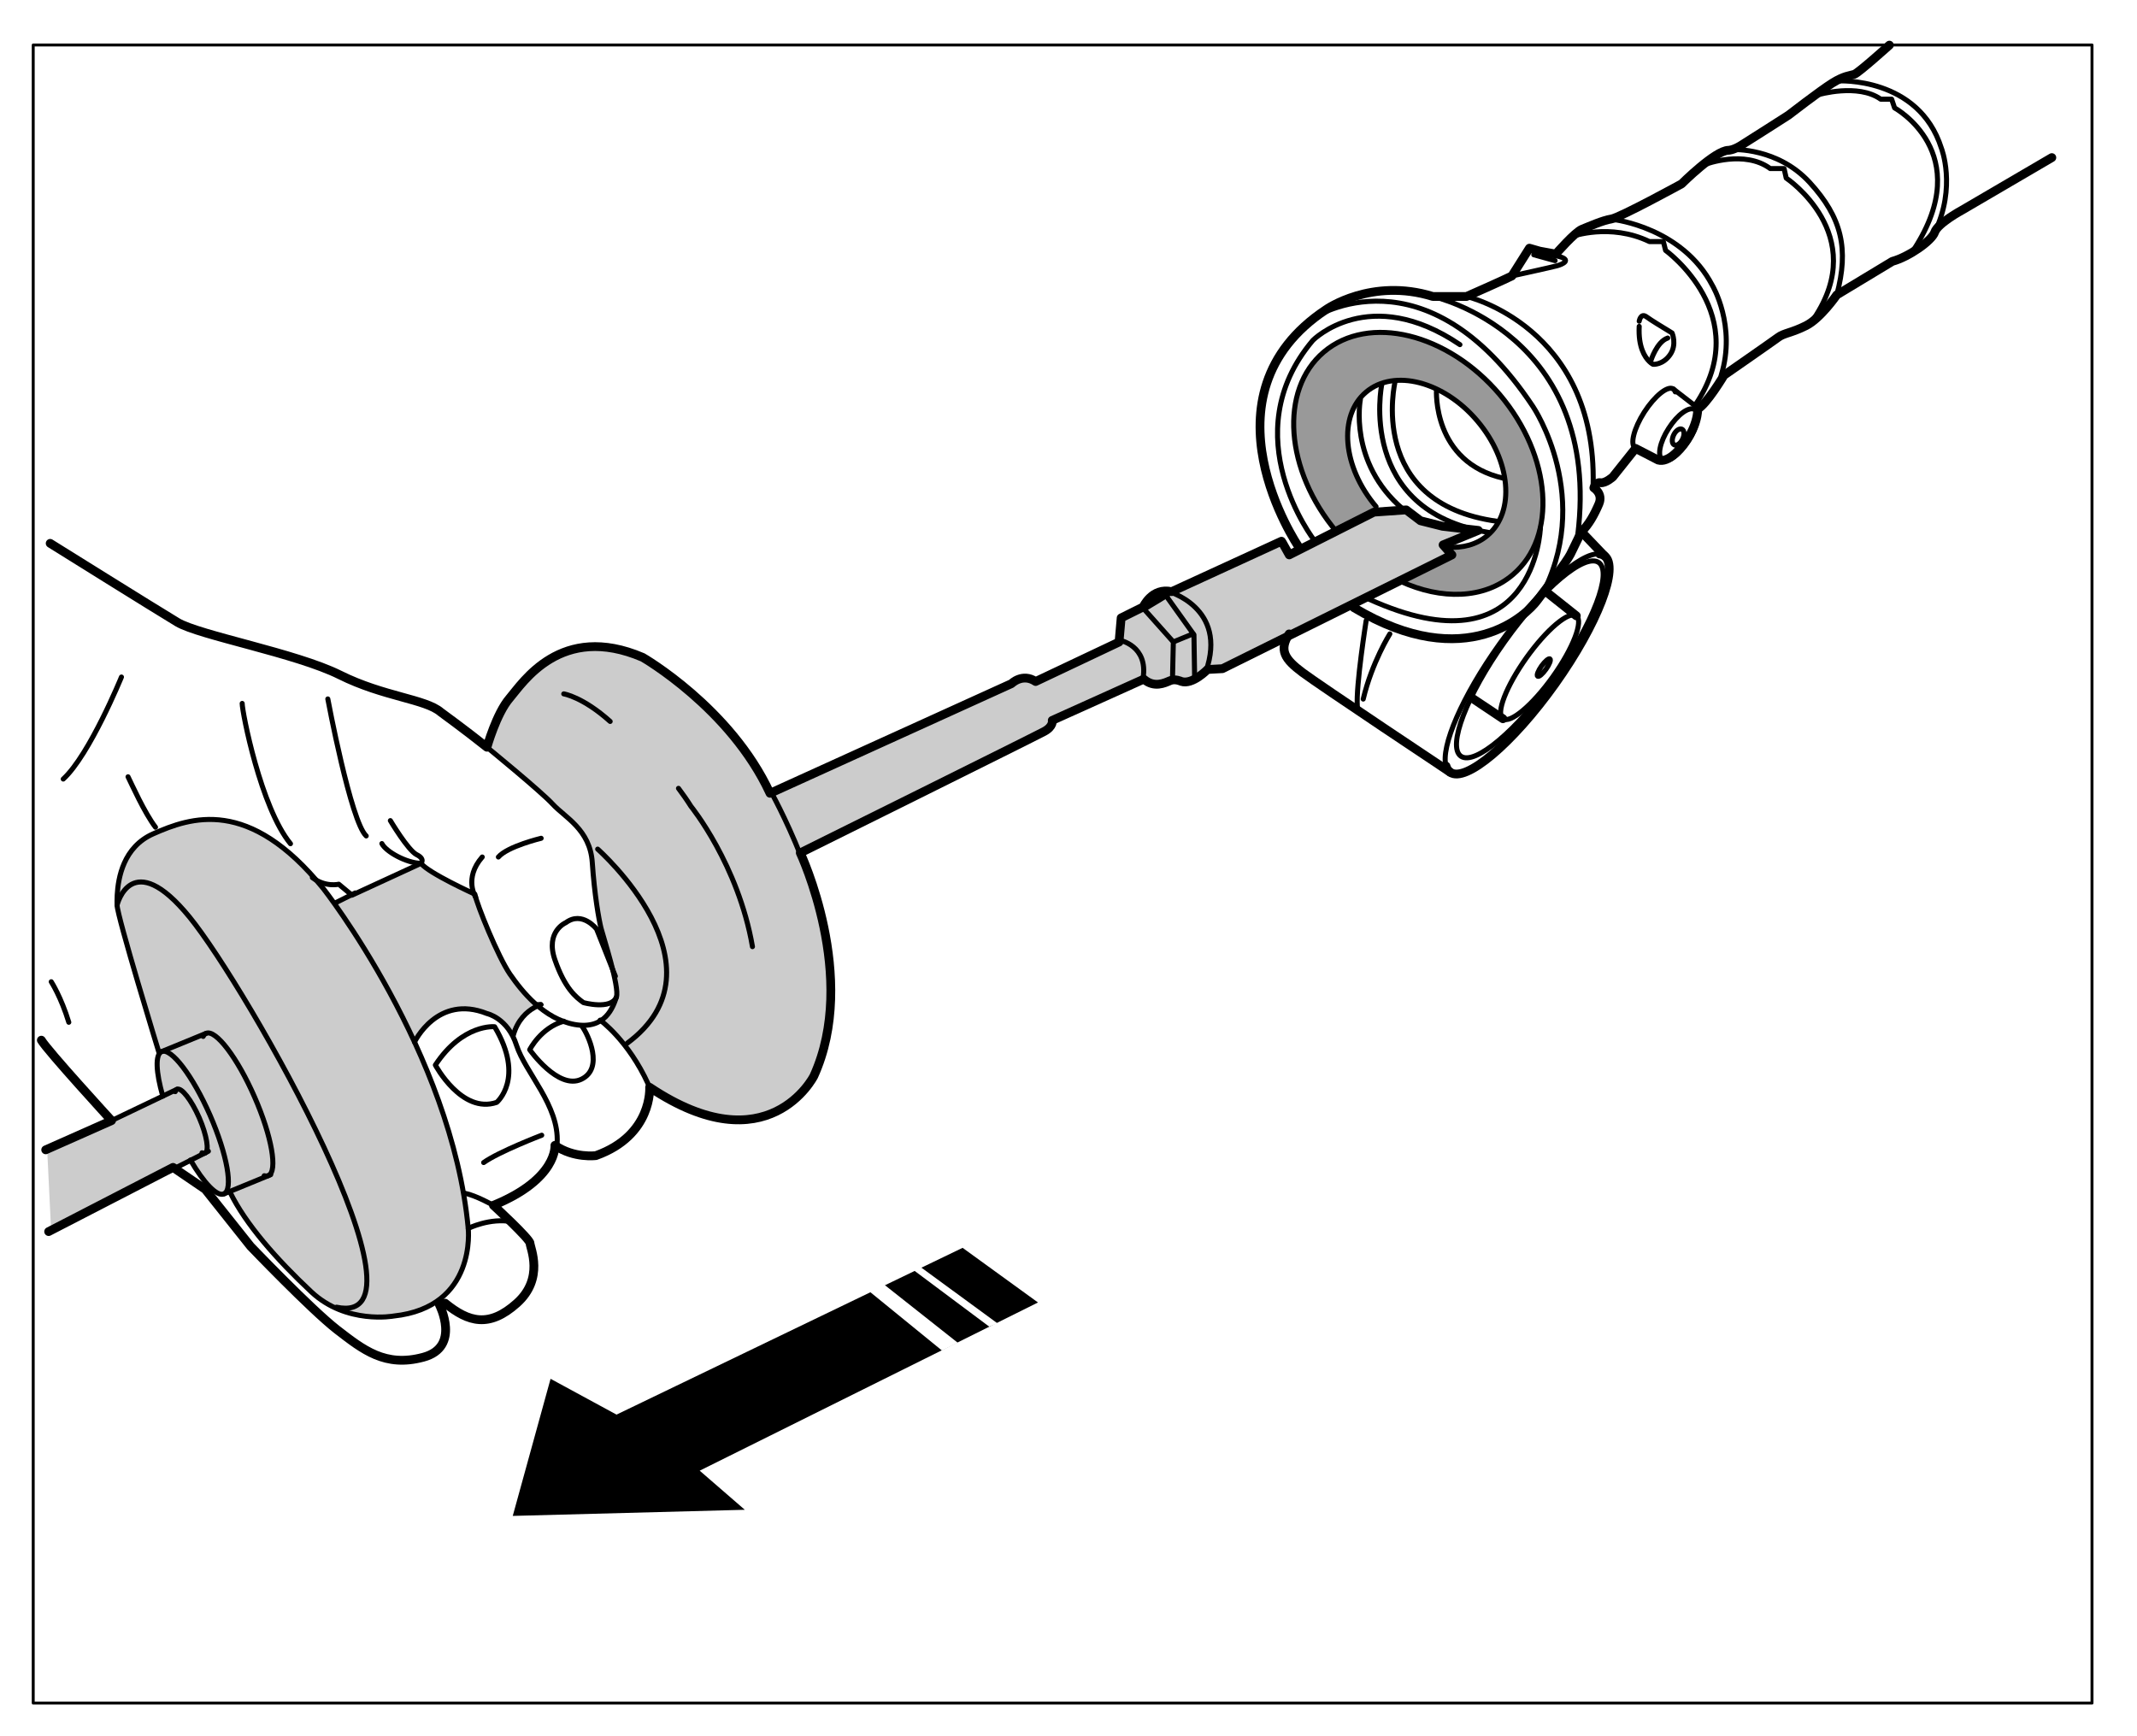 <?xml version="1.0" encoding="UTF-8"?>

<!DOCTYPE svg PUBLIC "-//W3C//DTD SVG 1.1//EN"
  "http://www.w3.org/Graphics/SVG/1.1/DTD/svg11.dtd">

<!-- Generator: Creation Date:2019-08-29 by DrawSVG v11.0.1 build 12123
  TechSVG Profile Copyright(c) 2012-2019 Larson Software Technology, Inc.
--> 
<svg xmlns="http://www.w3.org/2000/svg"
 
 xmlns:xlink="http://www.w3.org/1999/xlink"
 xmlns:ev="http://www.w3.org/2001/xml-events"
 version="1.1"
 width="181.42pt" height="147.40pt"
 viewBox="0.00 0.00 181.42 147.40"
 stroke-linejoin="round" stroke-linecap="round" fill="none" fill-rule="evenodd"
 preserveAspectRatio="xMidYMid meet"
 zoomAndPan="magnify">

<rect x="0.00" y="0.00" width="181.42" height="147.40" fill="#333333" stroke="none"/>

<desc>
"ProfileId:ATA GRAPHICS.GREXCHANGE","ProfileEd:2.6","Source:Created by IsoDraw 5,CGM Filter 5.04","Date:20031113","ColourClass:"
</desc>

<rect fill="#FFFFFF" stroke="none" x="0" y="0" width="181.42pt" height="147.40pt" />

<defs>
</defs>

<!--start metafileId:pictureId-39590011.cgm:Picture 1-->
<path  fill="#999999" d="M111.16 31.32C111.16 31.32 115.47 24.45 125.09 31.23C125.09 31.23 134.78 39.51 129.23 47.95C129.23 47.95 126.33 52.26 119.12 49.44C119.12 49.44 120.94 48.28 120.94 48.28C120.94 48.28 122.6 47.54 122.6 47.54C122.6 47.54 123.1 47.21 123.1 47.21C123.1 47.21 122.77 46.63 122.77 46.63C122.77 46.63 123.35 46.46 123.35 46.46C123.35 46.46 128.15 45.88 127.82 41.91C127.49 37.94 125.34 33.88 120.78 32.64C120.78 32.64 116.05 31.32 114.48 35.37C114.48 35.37 113.9 39.68 117.05 43.24C117.05 43.24 115.39 43.98 115.39 43.98C115.39 43.98 113.4 45.06 113.4 45.06C113.4 45.06 110.34 41.17 110 37.52C110 37.52 109.51 33.3 111.16 31.32Z
"/>
<g id="grobject.IsoG1" apsname="">
<path  fill="#CCCCCC" d="M4.01 97.7C4.01 97.7 13.62 93.23 13.62 93.23C13.62 93.23 13.12 90.25 13.46 89.42C13.46 89.42 9.89 77.09 9.89 77.09C9.89 77.09 9.23 70.88 15.53 69.97C15.53 69.97 21.58 67.07 28.46 76.76C28.46 76.76 35.5 73.45 35.5 73.45C35.5 73.45 39.64 75.51 40.22 75.85C40.22 75.85 42.46 83.05 45.53 85.28C45.53 85.28 43.71 86.94 43.62 87.68C43.62 87.68 39.31 82.72 35.17 88.34C35.17 88.34 43.95 107.22 36.74 110.77C36.74 110.77 29.45 114.58 23.98 107.05C23.98 107.05 20.17 102.74 19.59 101.34C19.59 101.34 18.68 101.5 18.35 101.26C18.01 101.01 16.52 99.19 16.27 98.61C16.02 98.03 4.34 104.48 4.34 104.48C4.34 104.48 4.01 97.7 4.01 97.7Z
"/>
<path  fill="#CCCCCC" d="M41.22 63.51C41.22 63.51 45.69 49.03 57.63 57.88C57.63 57.88 63.26 63.1 65.5 67.32C65.5 67.32 86.3 57.64 86.3 57.64C86.3 57.64 87.63 57.55 87.88 57.88C87.88 57.88 95 54.41 95 54.41C95 54.41 95 52.59 95 52.59C95 52.59 96.91 51.59 96.91 51.59C96.91 51.59 98.4 50.35 98.4 50.35C98.4 50.35 99.81 50.02 99.81 50.02C99.81 50.02 108.68 45.97 108.68 45.97C108.68 45.97 109.42 47.13 109.42 47.13C109.42 47.13 116.63 43.48 116.63 43.48C116.63 43.48 119.2 43.23 119.2 43.23C119.2 43.23 120.45 44.15 120.45 44.15C120.45 44.15 125.42 45.06 125.42 45.06C125.42 45.06 122.85 46.21 122.85 46.21C122.85 46.21 123.26 47.04 123.26 47.04C123.26 47.04 104.04 56.81 104.04 56.81C104.04 56.81 102.96 56.73 102.96 56.73C102.96 56.73 101.63 57.55 101.63 57.55C101.63 57.55 100.39 57.8 100.39 57.8C100.39 57.8 99.56 57.64 99.56 57.64C99.56 57.64 98.73 58.05 98.73 58.05C98.73 58.05 97.24 57.64 97.24 57.64C97.24 57.64 89.45 61.03 89.45 61.03C89.45 61.03 89.12 62.11 88.21 62.6C87.3 63.1 67.99 72.45 67.99 72.45C67.99 72.45 73.29 85.78 68.73 91.99C64.17 98.19 55.39 92.65 55.14 92.4C55.14 92.4 52.99 88.59 52.99 88.59C52.99 88.59 51.33 86.94 51.08 86.77C51.08 86.77 53.07 85.03 52.16 82.8C51.25 80.56 50.33 75.27 50.33 74.44C50.33 73.61 50.5 71.71 48.93 70.22C47.35 68.73 41.22 63.51 41.22 63.51Z
"/>
</g>
<path  stroke="#000000" stroke-linecap="butt" stroke-width="0.249" d="M177.6 144.59C177.6 144.59 2.82 144.59 2.82 144.59C2.82 144.59 2.82 3.82 2.82 3.82C2.82 3.82 177.6 3.82 177.6 3.82C177.6 3.82 177.6 144.59 177.6 144.59"/>
<path  stroke="#000000" stroke-linecap="butt" stroke-width="0.746" d="M174.19 13.38C174.19 13.38 166.55 17.85 166.55 17.85C166.55 17.85 164.5 18.96 164.25 19.71C164 20.45 162.02 21.82 160.65 22.19C160.65 22.19 155.93 25.04 155.93 25.04C155.93 25.04 154.56 27.03 153.32 27.65C152.08 28.27 151.46 28.27 150.96 28.64C150.46 29.01 146.36 31.86 146.36 31.86C146.36 31.86 144.87 34.35 144.13 34.72C144.13 34.72 144.19 36.39 142.57 38.13C142.57 38.13 141.64 39.31 140.77 39.06C140.77 39.06 138.85 38.07 138.85 38.07C138.85 38.07 136.92 40.49 136.92 40.49C136.92 40.49 136.3 41.05 135.87 40.98C135.43 40.92 135.31 41.42 135.31 41.42C135.31 41.42 136.11 41.91 135.74 42.78C135.37 43.65 134.87 44.58 134.25 45.14C134.25 45.14 133.63 46.44 133.32 47.06C133.01 47.68 131.21 50.04 130.46 51.03C129.72 52.02 124.56 57.36 114.94 51.59"/>
<path  stroke="#000000" stroke-linecap="butt" stroke-width="0.746" d="M4.26 46.13C4.26 46.13 13.2 51.71 15.06 52.83C16.93 53.95 25.12 55.44 28.85 57.3C32.58 59.16 36.12 59.34 37.42 60.46C37.42 60.46 39.47 61.95 41.34 63.44C41.34 63.44 42.14 60.58 43.26 59.28C44.38 57.98 47.61 52.83 54.56 55.81C54.56 55.81 62.02 60.09 65.37 67.35C65.37 67.35 85.87 58.04 85.87 58.04C85.87 58.04 86.8 57.11 87.92 57.86C87.92 57.86 95 54.51 95 54.51C95 54.51 95.18 52.46 95.18 52.46C95.18 52.46 97.05 51.53 97.05 51.53C97.05 51.53 97.79 49.85 99.47 50.23C99.47 50.23 108.79 45.95 108.79 45.95"/>
<path  stroke="#000000" stroke-linecap="butt" stroke-width="0.746" d="M108.88 46.09C108.88 46.09 109.45 47.11 109.45 47.11C109.45 47.11 116.64 43.48 116.64 43.48C116.64 43.48 119.38 43.29 119.38 43.29C119.38 43.29 120.59 44.21 120.59 44.21C120.59 44.21 122.46 44.68 122.46 44.68C122.46 44.68 125.5 45.03 125.5 45.03C125.5 45.03 122.51 46.26 122.51 46.26C122.51 46.26 123.26 47.11 123.26 47.11C123.26 47.11 103.78 56.77 103.78 56.77C103.78 56.77 102.51 56.84 102.51 56.84C102.51 56.84 101.23 58.17 100.28 57.85C100.28 57.85 99.77 57.6 99.33 57.79C98.88 57.98 97.99 58.43 97.1 57.66C97.1 57.66 89.33 61.16 89.33 61.16C89.33 61.16 89.46 61.67 88.63 62.11C87.8 62.56 67.94 72.41 67.94 72.41C67.94 72.41 72.91 82.97 69.09 91.36C69.09 91.36 65.21 99.05 55.15 92.31C55.15 92.31 55.43 96.38 50.59 98.11C50.59 98.11 48.73 98.36 47.11 97.24C47.11 97.24 47.36 100.1 41.89 102.33C41.89 102.33 45 105.19 45 105.56C45 105.93 46.24 108.53 43.88 110.64C41.52 112.75 39.78 112.26 37.79 110.64C37.79 110.64 37.3 110.77 37.3 110.77C37.3 110.77 39.16 114.37 35.93 115.23C32.7 116.1 30.84 114.61 28.6 112.88C26.37 111.14 21.27 105.81 21.27 105.81C21.27 105.81 17.42 100.97 17.42 100.97C17.42 100.97 14.69 99.11 14.69 99.11C14.69 99.11 4.13 104.56 4.13 104.56"/>
<path  stroke="#000000" stroke-linecap="butt" stroke-width="0.746" d="M3.88 97.62C3.88 97.62 9.47 95.14 9.47 95.14C9.47 95.14 4.01 89.18 3.51 88.31"/>
<path  stroke="#000000" stroke-linecap="butt" stroke-width="0.746" d="M110.22 46.38C110.22 46.38 101.52 33.6 112.58 26.28C112.58 26.28 116.43 23.55 121.64 25.17C121.64 25.17 124.5 25.17 124.5 25.17C124.5 25.17 127.61 23.8 128.35 23.43C128.35 23.43 129.84 21.07 129.84 21.07C129.84 21.07 130.71 21.32 130.71 21.32C130.71 21.32 132.08 21.57 132.08 21.57C132.08 21.57 133.69 19.71 134.31 19.46C134.94 19.21 136.05 18.71 136.8 18.59C137.54 18.47 142.76 15.61 142.76 15.61C142.76 15.61 145.62 12.76 146.74 12.76C146.74 12.76 147.11 12.76 147.73 12.39C148.35 12.01 151.83 9.78 151.83 9.78C151.83 9.78 154.56 7.67 155.56 7.05C156.55 6.43 157.05 6.43 157.42 6.31C157.79 6.18 160.4 3.83 160.4 3.83"/>
<path  stroke="#000000" stroke-linecap="butt" stroke-width="0.428" d="M141.66 36.37C140.9 37.54 140.67 38.74 141.13 39.04C141.6 39.33 142.59 38.62 143.35 37.44C144.1 36.27 144.33 35.07 143.87 34.77C143.4 34.48 142.41 35.19 141.66 36.37"/>
<path  stroke="#000000" stroke-linecap="butt" stroke-width="0.428" d="M142.22 33.27C142.18 33.16 142.13 33.07 142.05 33.02C141.58 32.72 140.48 33.61 139.59 34.99C138.7 36.38 138.36 37.75 138.83 38.04C138.92 38.1 139.03 38.12 139.16 38.09"/>
<path  stroke="#000000" stroke-linecap="butt" stroke-width="0.428" d="M142.05 33.02C142.05 33.02 144 34.53 144 34.53"/>
<path  stroke="#000000" stroke-linecap="butt" stroke-width="0.428" d="M139.16 27.27C139.16 27.27 139.28 26.53 139.78 26.9C140.17 27.19 141.28 27.86 141.74 28.14C141.87 28.22 141.95 28.27 141.95 28.27C141.95 28.27 142.39 29.26 141.77 30.13C141.15 31 140.34 30.93 140.34 30.93C140.34 30.93 140.2 30.87 140.02 30.69C139.64 30.32 139.07 29.47 139.16 27.71"/>
<path  stroke="#000000" stroke-linecap="butt" stroke-width="0.428" d="M140.15 30.62C140.15 30.62 140.65 29.01 141.58 28.7"/>
<path  stroke="#000000" stroke-linecap="butt" stroke-width="0.428" d="M128.35 23.43C128.35 23.43 131.77 22.68 132.2 22.56C132.64 22.44 133.51 22.06 132.26 21.75"/>
<path  stroke="#000000" stroke-linecap="butt" stroke-width="0.428" d="M130.21 21.63C130.21 21.63 132.02 22.13 132.02 22.13"/>
<path  stroke="#000000" stroke-linecap="butt" stroke-width="0.428" d="M133.45 20.08C133.45 20.08 136.67 18.9 140.03 20.51C140.03 20.51 141.21 20.51 141.21 20.51C141.21 20.51 141.4 21.26 141.4 21.26C141.4 21.26 149.03 26.78 143.94 34.35"/>
<path  stroke="#000000" stroke-linecap="butt" stroke-width="0.428" d="M137.05 18.65C137.05 18.65 142.82 19.33 145.37 24.23C145.37 24.23 147.42 27.65 146.12 31.86"/>
<path  stroke="#000000" stroke-linecap="butt" stroke-width="0.428" d="M144.81 13.94C144.81 13.94 148.1 12.7 150.28 14.31C150.28 14.31 151.46 14.31 151.46 14.31C151.46 14.31 151.64 15.12 151.64 15.12C151.64 15.12 158.79 19.89 154 27.03"/>
<path  stroke="#000000" stroke-linecap="butt" stroke-width="0.428" d="M147.11 12.7C147.11 12.7 150.9 12.51 153.63 15.49C156.36 18.47 156.98 21.13 155.93 25.04"/>
<path  stroke="#000000" stroke-linecap="butt" stroke-width="0.428" d="M154.37 8.04C154.37 8.04 157.73 7.05 159.66 8.42C159.66 8.42 160.59 8.42 160.59 8.42C160.59 8.42 160.84 9.16 160.84 9.16C160.84 9.16 167.79 12.95 162.51 21.13"/>
<path  stroke="#000000" stroke-linecap="butt" stroke-width="0.428" d="M156.05 6.87C156.05 6.87 162.88 6.49 164.81 12.57C164.81 12.57 166.11 15.86 164.25 19.71"/>
<path  stroke="#000000" stroke-linecap="butt" stroke-width="0.428" d="M124.5 25.17C124.5 25.17 135.56 27.71 135.25 41.17"/>
<path  stroke="#000000" stroke-linecap="butt" stroke-width="0.428" d="M121.64 25.17C121.64 25.17 136.05 28.33 133.94 45.45"/>
<path  stroke="#000000" stroke-linecap="butt" stroke-width="0.428" d="M113.5 45.18C109.07 39.95 108.58 33.1 112.39 29.88C116.21 26.65 122.89 28.28 127.32 33.5C131.74 38.73 132.24 45.58 128.42 48.8C125.98 50.87 122.36 50.94 118.91 49.36"/>
<path  stroke="#000000" stroke-linecap="butt" stroke-width="0.428" d="M116.82 43.01C113.97 39.65 113.59 35.3 115.97 33.29C118.34 31.28 122.58 32.38 125.42 35.74C128.27 39.1 128.65 43.46 126.28 45.46C125.36 46.24 124.16 46.55 122.88 46.45"/>
<path  stroke="#000000" stroke-linecap="butt" stroke-width="0.428" d="M117.3 32.67C117.3 32.67 115.12 43.34 126.36 45.2"/>
<path  stroke="#000000" stroke-linecap="butt" stroke-width="0.428" d="M115.49 33.91C115.49 33.91 114.44 39.25 119.1 43.22"/>
<path  stroke="#000000" stroke-linecap="butt" stroke-width="0.428" d="M121.95 33.11C121.95 33.11 121.58 39.25 127.67 40.61"/>
<path  stroke="#000000" stroke-linecap="butt" stroke-width="0.428" d="M111.58 26.96C111.58 26.96 121.02 20.76 130.15 34.53C130.15 34.53 135.43 42.35 130.71 50.85"/>
<path  stroke="#000000" stroke-linecap="butt" stroke-width="0.428" d="M130.77 44.83C130.77 44.83 130.34 57.3 116.18 50.85"/>
<path  stroke="#000000" stroke-linecap="butt" stroke-width="0.428" d="M111.58 45.88C111.58 45.88 104.63 36.95 111.46 28.89C111.46 28.89 116.24 24.05 123.94 29.26"/>
<path  stroke="#000000" stroke-linecap="butt" stroke-width="0.428" d="M118.44 32.38C118.44 32.38 115.94 42.73 127.11 44.26"/>
<path  stroke="#000000" stroke-linecap="butt" stroke-width="0.428" d="M97.04 51.62C97.04 51.62 99.61 54.5 99.61 54.5C99.61 54.5 99.54 57.58 99.54 57.58"/>
<path  stroke="#000000" stroke-linecap="butt" stroke-width="0.428" d="M98.98 50.56C98.98 50.56 101.36 53.89 101.36 53.89C101.36 53.89 101.42 57.64 101.42 57.64"/>
<path  stroke="#000000" stroke-linecap="butt" stroke-width="0.428" d="M99.61 54.5C99.61 54.5 101.29 53.81 101.29 53.81"/>
<path  stroke="#000000" stroke-linecap="butt" stroke-width="0.428" d="M99.13 50.51C99.13 50.51 97.18 51.69 97.18 51.69"/>
<path  stroke="#000000" stroke-linecap="butt" stroke-width="0.428" d="M95.07 54.36C95.07 54.36 97.49 54.81 97.04 57.58"/>
<path  stroke="#000000" stroke-linecap="butt" stroke-width="0.428" d="M99.09 50.18C99.09 50.18 104.29 51.54 102.37 57.02"/>
<path  stroke="#000000" stroke-linecap="butt" stroke-width="0.428" d="M97.11 51.25C97.11 51.25 98.99 50.59 98.99 50.59"/>
<path  stroke="#000000" stroke-linecap="butt" stroke-width="0.428" d="M13.82 93.06C13.24 91.04 13.16 89.53 13.72 89.28C14.53 88.93 16.37 91.35 17.83 94.68C19.29 98.02 19.82 101.01 19.01 101.36C18.42 101.62 17.3 100.43 16.17 98.49"/>
<path  stroke="#000000" stroke-linecap="butt" stroke-width="0.428" d="M17.25 87.99C17.31 87.86 17.39 87.78 17.5 87.73C18.31 87.38 20.15 89.79 21.61 93.13C23.07 96.46 23.6 99.46 22.78 99.81C22.68 99.85 22.57 99.85 22.43 99.82"/>
<path  stroke="#000000" stroke-linecap="butt" stroke-width="0.428" d="M13.72 89.28C13.72 89.28 17.5 87.73 17.5 87.73"/>
<path  stroke="#000000" stroke-linecap="butt" stroke-width="0.428" d="M19.01 101.36C19.01 101.36 22.98 99.73 22.98 99.73"/>
<path  stroke="#000000" stroke-linecap="butt" stroke-width="0.428" d="M14.88 92.68C14.91 92.58 14.96 92.51 15.03 92.48C15.41 92.31 16.25 93.39 16.91 94.89C17.56 96.39 17.78 97.73 17.41 97.9C17.34 97.93 17.25 97.92 17.15 97.87"/>
<path  stroke="#000000" stroke-linecap="butt" stroke-width="0.428" d="M9.47 95.14C9.47 95.14 15.03 92.48 15.03 92.48"/>
<path  stroke="#000000" stroke-linecap="butt" stroke-width="0.428" d="M17.69 97.74C17.69 97.74 14.32 99.45 14.32 99.45"/>
<path  stroke="#000000" stroke-linecap="butt" stroke-width="0.428" d="M41.34 63.44C41.34 63.44 45.9 67.16 46.93 68.28C47.95 69.39 50.09 70.42 50.28 73.21C50.47 76 50.84 78.05 51.02 78.79C51.21 79.54 52.61 83.82 52.33 84.65C52.05 85.49 51.4 87.44 48.79 86.98C46.18 86.51 44.32 84.19 43.29 82.7C42.27 81.21 40.5 76.84 40.31 75.91C40.31 75.91 36.4 74.14 35.74 73.3C35.74 73.3 29.88 76 29.88 76C29.88 76 28.76 75.07 28.76 75.07C28.76 75.07 27.64 75.35 26.52 74.51"/>
<path  stroke="#000000" stroke-linecap="butt" stroke-width="0.428" d="M13.48 89.31C13.48 89.31 9.94 77.77 9.94 76.84C9.94 76.65 9.93 76.36 9.95 76C10.03 74.53 10.47 71.91 13.01 70.79C16.18 69.39 21.12 67.63 27.45 75.44C27.45 75.44 38.35 89.31 39.75 104.29C39.75 104.29 40.5 110.98 33.42 111.73C33.42 111.73 29.41 112.47 26.43 109.68C23.45 106.89 20.84 103.91 19.53 101.22"/>
<path  stroke="#000000" stroke-linecap="butt" stroke-width="0.428" d="M9.94 76.84C9.94 76.84 11.15 71.81 16.09 77.86C21.02 83.91 37.42 112.85 28.57 110.98"/>
<path  stroke="#000000" stroke-linecap="butt" stroke-width="0.428" d="M45.62 85.3C46.83 85.21 44.32 85.21 43.57 87.91"/>
<path  stroke="#000000" stroke-linecap="butt" stroke-width="0.428" d="M36.96 90.42C36.96 90.42 39.19 94.61 42.17 93.59C42.17 93.59 44.6 91.54 41.99 87.17C41.99 87.17 39.29 86.89 36.96 90.42"/>
<path  stroke="#000000" stroke-linecap="butt" stroke-width="0.428" d="M35.19 88.47C35.19 88.47 37.14 84.37 41.34 86.05C41.34 86.05 43.11 86.42 43.85 88.75C44.6 91.07 47.48 93.86 47.3 97.03"/>
<path  stroke="#000000" stroke-linecap="butt" stroke-width="0.428" d="M49.44 87.17C49.91 87.82 51.3 90.7 49.35 91.63C47.39 92.56 44.97 89.12 44.97 89.12C44.97 89.12 45.9 87.26 47.86 86.7"/>
<path  stroke="#000000" stroke-linecap="butt" stroke-width="0.428" d="M41.89 102.33C41.89 102.33 40.4 101.49 39.47 101.31"/>
<path  stroke="#000000" stroke-linecap="butt" stroke-width="0.428" d="M45.99 96.38C45.99 96.38 42.36 97.77 41.06 98.7"/>
<path  stroke="#000000" stroke-linecap="butt" stroke-width="0.428" d="M39.75 104.29C39.75 104.29 41.61 103.36 43.48 103.73"/>
<path  stroke="#000000" stroke-linecap="butt" stroke-width="0.428" d="M30.16 75.81C30.16 75.81 28.48 76.65 28.48 76.65"/>
<path  stroke="#000000" stroke-linecap="butt" stroke-width="0.428" d="M50.74 72.09C50.74 72.09 62.02 82.05 53.26 88.56"/>
<path  stroke="#000000" stroke-linecap="butt" stroke-width="0.428" d="M52.24 82.88C52.24 82.88 50.65 78.88 50.65 78.88C50.65 78.88 49.44 77.3 48.04 78.33C48.04 78.33 46.27 79.07 47.11 81.49C47.95 83.91 48.88 84.65 49.53 85.12C49.53 85.12 51.86 85.77 52.33 84.65"/>
<path  stroke="#000000" stroke-linecap="butt" stroke-width="0.428" d="M27.83 59.34C27.83 59.34 29.78 69.77 31.09 70.97"/>
<path  stroke="#000000" stroke-linecap="butt" stroke-width="0.428" d="M20.56 59.72C20.56 60.46 22.14 68.56 24.66 71.63"/>
<path  stroke="#000000" stroke-linecap="butt" stroke-width="0.428" d="M10.87 65.95C11.15 66.51 12.27 69.02 13.2 70.23"/>
<path  stroke="#000000" stroke-linecap="butt" stroke-width="0.428" d="M10.31 57.48C10.31 57.48 7.61 64.09 5.37 66.14"/>
<path  stroke="#000000" stroke-linecap="butt" stroke-width="0.428" d="M4.35 83.35C4.35 83.35 5.19 84.65 5.84 86.79"/>
<path  stroke="#000000" stroke-linecap="butt" stroke-width="0.428" d="M65.37 67.07C65.37 67.07 66.68 69.39 67.98 72.65"/>
<path  stroke="#000000" stroke-linecap="butt" stroke-width="0.428" d="M142.09 36.92C141.91 37.29 141.93 37.67 142.14 37.77C142.34 37.88 142.66 37.66 142.84 37.29C143.02 36.92 143 36.54 142.79 36.44C142.59 36.34 142.27 36.55 142.09 36.92"/>
<path  stroke="#000000" stroke-linecap="butt" stroke-width="0.428" d="M50.95 86.61C50.95 86.61 53.33 88.31 55.04 92.06"/>
<path  stroke="#000000" stroke-linecap="butt" stroke-width="0.428" d="M45.94 71.17C45.94 71.17 43.1 71.85 42.31 72.76"/>
<path  stroke="#000000" stroke-linecap="butt" stroke-width="0.428" d="M40.38 76.17C40.38 76.17 39.35 74.58 40.94 72.76"/>
<path  stroke="#000000" stroke-linecap="butt" stroke-width="0.428" d="M32.42 71.62C32.76 72.31 34.52 73.28 35.74 73.3C35.74 73.3 36.12 72.93 35.37 72.56C34.63 72.18 33.14 69.67 33.14 69.67"/>
<path  stroke="#000000" stroke-linecap="butt" stroke-width="0.428" d="M57.6 66.93C57.96 67.41 58.32 67.92 58.66 68.46C58.66 68.46 62.67 73.39 63.88 80.37"/>
<path  stroke="#000000" stroke-linecap="butt" stroke-width="0.428" d="M47.86 58.91C47.86 58.91 49.47 59.16 51.8 61.25"/>
<path  stroke="#000000" stroke-linecap="butt" stroke-width="0.428" d="M135.8 47.03C134.2 46.85 130.59 50.05 127.29 54.69C124.12 59.13 122.29 63.41 122.76 65.04"/>
<path  stroke="#000000" stroke-linecap="butt" stroke-width="0.746" d="M122.76 65.04C122.83 65.27 122.94 65.45 123.11 65.56C124.41 66.49 128.4 63.13 132.02 58.05C135.63 52.97 137.5 48.11 136.2 47.18C136.08 47.1 135.95 47.05 135.8 47.03"/>
<path  stroke="#000000" stroke-linecap="butt" stroke-width="0.428" d="M129.58 55.85C127.86 58.27 126.97 60.58 127.59 61.02C128.21 61.46 130.11 59.86 131.83 57.45C133.55 55.04 134.44 52.72 133.82 52.28C133.19 51.84 131.3 53.44 129.58 55.85"/>
<path  stroke="#000000" stroke-linecap="butt" stroke-width="0.428" d="M127.75 54.47C124.52 59.01 122.85 63.37 124.02 64.2C125.19 65.03 128.76 62.03 132 57.49C135.23 52.94 136.9 48.59 135.73 47.76C134.56 46.92 130.98 49.93 127.75 54.47"/>
<path  stroke="#000000" stroke-linecap="butt" stroke-width="0.746" d="M127.59 61.02C127.59 61.02 124.91 59.23 124.91 59.23"/>
<path  stroke="#000000" stroke-linecap="butt" stroke-width="0.746" d="M133.82 52.28C133.82 52.28 131.33 50.3 131.33 50.3"/>
<path  stroke="#000000" stroke-linecap="butt" stroke-width="0.746" d="M136.2 47.18C136.2 47.18 134.25 45.14 134.25 45.14"/>
<path  stroke="#000000" stroke-linecap="butt" stroke-width="0.746" d="M123.11 65.56C123.11 65.56 112.08 58.22 110.57 57.09C109.06 55.96 108.56 55.2 109.44 53.82"/>
<path  stroke="#000000" stroke-linecap="butt" stroke-width="0.428" d="M115.98 52.69C115.98 52.69 115.1 58.22 115.23 59.98"/>
<path  stroke="#000000" stroke-linecap="butt" stroke-width="0.428" d="M117.99 53.82C117.99 53.82 116.48 56.21 115.73 59.35"/>
<path  stroke="#000000" stroke-linecap="butt" stroke-width="0.428" d="M130.87 56.54C130.58 56.95 130.43 57.34 130.54 57.41C130.64 57.49 130.96 57.22 131.25 56.81C131.54 56.4 131.69 56.02 131.58 55.94C131.48 55.87 131.16 56.14 130.87 56.54"/>
<g id="grobject.IsoG2" apsname="">
<g id="grobject.IsoG3" apsname="">
<g id="grobject.IsoG4" apsname="">
<path  fill="#000000" d="M43.53 128.7C43.53 128.7 63.23 128.18 63.23 128.18C63.23 128.18 59.4 124.86 59.4 124.86C59.4 124.86 88.12 110.58 88.12 110.58C88.12 110.58 81.72 105.94 81.72 105.94C81.72 105.94 52.34 120.1 52.34 120.1C52.34 120.1 46.74 117.06 46.74 117.06C46.74 117.06 43.53 128.7 43.53 128.7Z
"/>
<path  stroke="#FFFFFF" stroke-width="1.989" d="M43.53 128.7C43.53 128.7 63.23 128.18 63.23 128.18C63.23 128.18 59.4 124.86 59.4 124.86C59.4 124.86 88.12 110.58 88.12 110.58C88.12 110.58 81.72 105.94 81.72 105.94C81.72 105.94 52.34 120.1 52.34 120.1C52.34 120.1 46.74 117.06 46.74 117.06C46.74 117.06 43.53 128.7 43.53 128.7"/>
</g>
<path  fill="#000000" d="M43.53 128.7C43.53 128.7 63.23 128.18 63.23 128.18C63.23 128.18 59.4 124.86 59.4 124.86C59.4 124.86 88.12 110.58 88.12 110.58C88.12 110.58 81.72 105.94 81.72 105.94C81.72 105.94 52.34 120.1 52.34 120.1C52.34 120.1 46.74 117.06 46.74 117.06C46.74 117.06 43.53 128.7 43.53 128.7Z
"/>
</g>
<path  fill="#FFFFFF" d="M79.97 114.66C79.97 114.66 81.31 114 81.31 114C81.31 114 75.06 109.06 75.06 109.06C75.06 109.06 73.83 109.66 73.83 109.66C73.83 109.66 79.97 114.66 79.97 114.66Z
"/>
<path  fill="#FFFFFF" d="M83.98 112.63C83.98 112.63 84.68 112.35 84.68 112.35C84.68 112.35 77.96 107.43 77.96 107.43C77.96 107.43 77.34 107.67 77.34 107.67C77.34 107.67 83.98 112.63 83.98 112.63Z
"/>
</g>
<!--end metafileId:pictureId-39590011.cgm:Picture 1-->
</svg>
